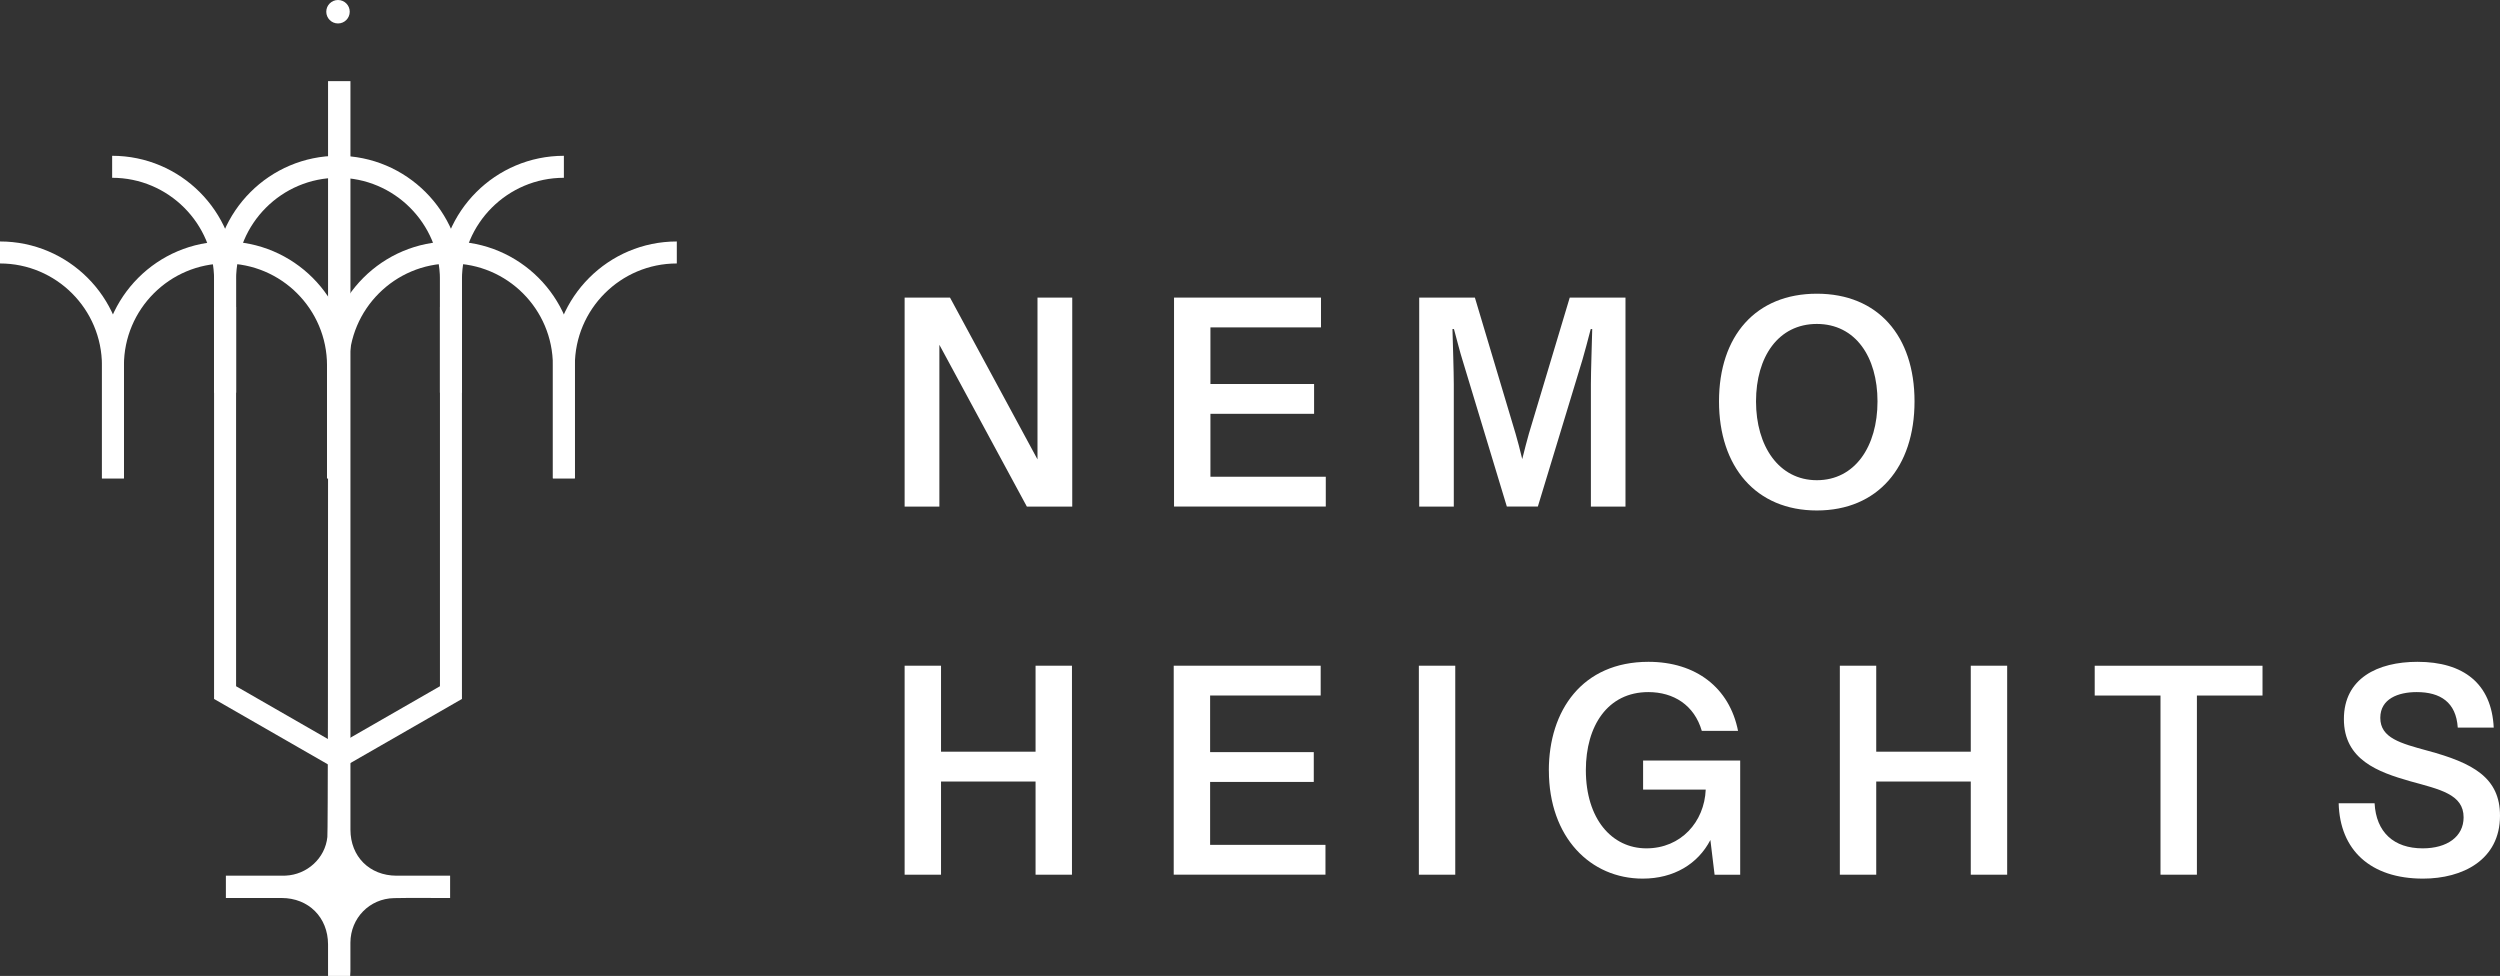 <?xml version="1.0" encoding="UTF-8"?>
<svg id="Layer_1" data-name="Layer 1" xmlns="http://www.w3.org/2000/svg" viewBox="0 0 803.62 313.72">
  <rect x="0" y="0" width="803.62" height="313.72" fill="#333333" stroke="none"/>
  <defs>
    <style>
      .cls-1 {
        fill: #fff;
        stroke-width: 0px;
      }
    </style>
  </defs>
  <g>
    <path class="cls-1" d="m290.79,95.66h14.59l28.12,52.01v-52.01h11.17v67.18h-14.59l-28.12-52.01v52.01h-11.17v-67.18Z"/>
    <path class="cls-1" d="m377.39,95.66h47.24v9.58h-35.54v18.2h33.32v9.58h-33.32v20.23h37.08v9.58h-48.78v-67.18Z"/>
    <path class="cls-1" d="m456.19,95.66h17.91l13.1,43.82c.53,1.73,1.45,5.3,2.12,8.09.67-2.79,1.64-6.36,2.12-8.09l13.15-43.82h17.92v67.18h-11.12v-39.3c0-4,.34-13.77.43-17.77h-.48c-.92,3.47-1.97,7.61-2.65,9.82l-14.35,47.24h-9.97l-14.3-47.24c-.67-2.07-1.78-6.41-2.7-9.82h-.48c.1,4,.43,13.77.43,17.77v39.3h-11.12v-67.18Z"/>
    <path class="cls-1" d="m552.57,129.03c0-21.09,11.85-34.62,31.45-34.62s31.4,13.53,31.4,34.62-11.8,35.06-31.4,35.06-31.45-14.06-31.45-35.06Zm50.95,0c0-14.35-7.13-24.9-19.5-24.9s-19.55,10.55-19.55,24.9,7.32,25.33,19.55,25.33,19.5-10.83,19.5-25.33Z"/>
    <path class="cls-1" d="m290.79,213.99h11.7v27.64h30.39v-27.64h11.7v67.18h-11.7v-29.95h-30.39v29.95h-11.7v-67.18Z"/>
    <path class="cls-1" d="m377.29,213.99h47.24v9.58h-35.54v18.2h33.32v9.58h-33.32v20.23h37.08v9.58h-48.78v-67.18Z"/>
    <path class="cls-1" d="m456.09,213.99h11.7v67.18h-11.7v-67.18Z"/>
    <path class="cls-1" d="m497.87,247.65c0-19.26,10.74-34.91,32.02-34.91,15.27,0,26.05,8.33,28.8,22.2h-11.65c-2.41-8.28-9.05-12.47-17.19-12.47-13.05,0-20.08,10.84-20.08,25.09,0,15.65,8.33,25.14,19.46,25.14s18.64-8.52,19.07-18.88h-20.13v-9.34h31.21v36.7h-8.23l-1.35-11.17c-4,7.71-11.75,12.42-21.77,12.42-16.76,0-30.15-13.24-30.15-34.77Z"/>
    <path class="cls-1" d="m591.41,213.99h11.7v27.64h30.39v-27.64h11.7v67.18h-11.7v-29.95h-30.39v29.95h-11.7v-67.18Z"/>
    <path class="cls-1" d="m694.48,223.58h-21.14v-9.58h53.94v9.58h-21.09v57.59h-11.7v-57.59Z"/>
    <path class="cls-1" d="m751.75,258.2h11.56c.48,9.29,6.16,14.5,15.46,14.5,7.85,0,13.15-3.76,13.15-9.97,0-7.42-7.61-8.96-17.19-11.61-10.31-2.94-21.29-6.89-21.29-19.98s10.84-18.4,23.65-18.4c14.83,0,23.84,7.03,24.51,21.14h-11.56c-.53-8.14-5.59-11.41-13.2-11.41-5.97,0-11.7,2.17-11.7,8.28,0,6.5,6.55,8.19,15.17,10.55,14.64,3.95,23.31,8.67,23.31,20.9,0,14.21-11.99,20.23-24.75,20.23-16.9,0-26.73-9.2-27.11-24.22Z"/>
  </g>
  <g>
    <path class="cls-1" d="m127.46,281.49c-8.66-.02-14.81-6.15-14.81-14.79,0-3.37,0-237.13,0-240.63h-7.2c0,.65,0,1.25,0,1.86-.05,3.58.14,237.58-.22,241.12-.7,6.86-6.55,12.12-13.43,12.42-.67.03-1.35.02-2.02.02-5.72,0-11.45,0-17.17,0v7.17c5.97,0,11.94,0,17.91,0,8.67,0,14.91,6.23,14.93,14.91,0,3.36,0,6.71,0,10.15h7.11c.03-.53.08-1.03.08-1.53,0-3.06,0-6.12,0-9.18.04-7.88,6.13-14.16,14.03-14.31,5.39-.11,10.79-.03,16.18-.04.57,0,1.13,0,1.84,0v-7.17c-.63,0-1.23,0-1.84,0-5.13,0-10.27.01-15.4,0Z"/>
    <polygon class="cls-1" points="106.89 246.56 68.81 224.68 68.81 98.68 75.89 98.68 75.89 220.59 110.41 240.43 106.89 246.56"/>
    <polygon class="cls-1" points="110.41 246.56 106.89 240.43 141.42 220.59 141.42 98.68 148.49 98.68 148.49 224.68 110.41 246.56"/>
    <g>
      <path class="cls-1" d="m75.89,126.22h-7.07v-36.3c0-18.07-14.7-32.77-32.77-32.77v-7.07c21.97,0,39.84,17.87,39.84,39.84v36.3Z"/>
      <path class="cls-1" d="m75.89,126.22h-7.07v-36.3c0-21.97,17.87-39.84,39.84-39.84v7.07c-18.07,0-32.77,14.7-32.77,32.77v36.3Z"/>
      <path class="cls-1" d="m148.49,126.22h-7.07v-36.3c0-21.97,17.87-39.84,39.84-39.84v7.07c-18.07,0-32.77,14.7-32.77,32.77v36.3Z"/>
      <path class="cls-1" d="m148.49,126.22h-7.07v-36.3c0-18.07-14.7-32.77-32.77-32.77v-7.07c21.97,0,39.84,17.87,39.84,39.84v36.3Z"/>
    </g>
    <g>
      <path class="cls-1" d="m112.19,153.76h-7.07v-36.3c0-18.07-14.7-32.77-32.77-32.77v-7.07c21.97,0,39.84,17.87,39.84,39.84v36.3Z"/>
      <path class="cls-1" d="m112.19,153.76h-7.07v-36.3c0-21.97,17.87-39.84,39.84-39.84v7.07c-18.07,0-32.77,14.7-32.77,32.77v36.3Z"/>
      <path class="cls-1" d="m184.79,153.76h-7.07v-36.3c0-21.97,17.87-39.84,39.84-39.84v7.07c-18.07,0-32.77,14.7-32.77,32.77v36.3Z"/>
      <path class="cls-1" d="m184.79,153.76h-7.07v-36.3c0-18.07-14.7-32.77-32.77-32.77v-7.07c21.97,0,39.84,17.87,39.84,39.84v36.3Z"/>
    </g>
    <g>
      <path class="cls-1" d="m39.84,153.76h-7.07v-36.3c0-21.97,17.87-39.84,39.84-39.84v7.07c-18.07,0-32.77,14.7-32.77,32.77v36.3Z"/>
      <path class="cls-1" d="m39.84,153.76h-7.07v-36.3c0-18.07-14.7-32.77-32.77-32.77v-7.07c21.97,0,39.84,17.87,39.84,39.84v36.3Z"/>
    </g>
    <circle class="cls-1" cx="108.65" cy="3.77" r="3.77"/>
  </g>
</svg>